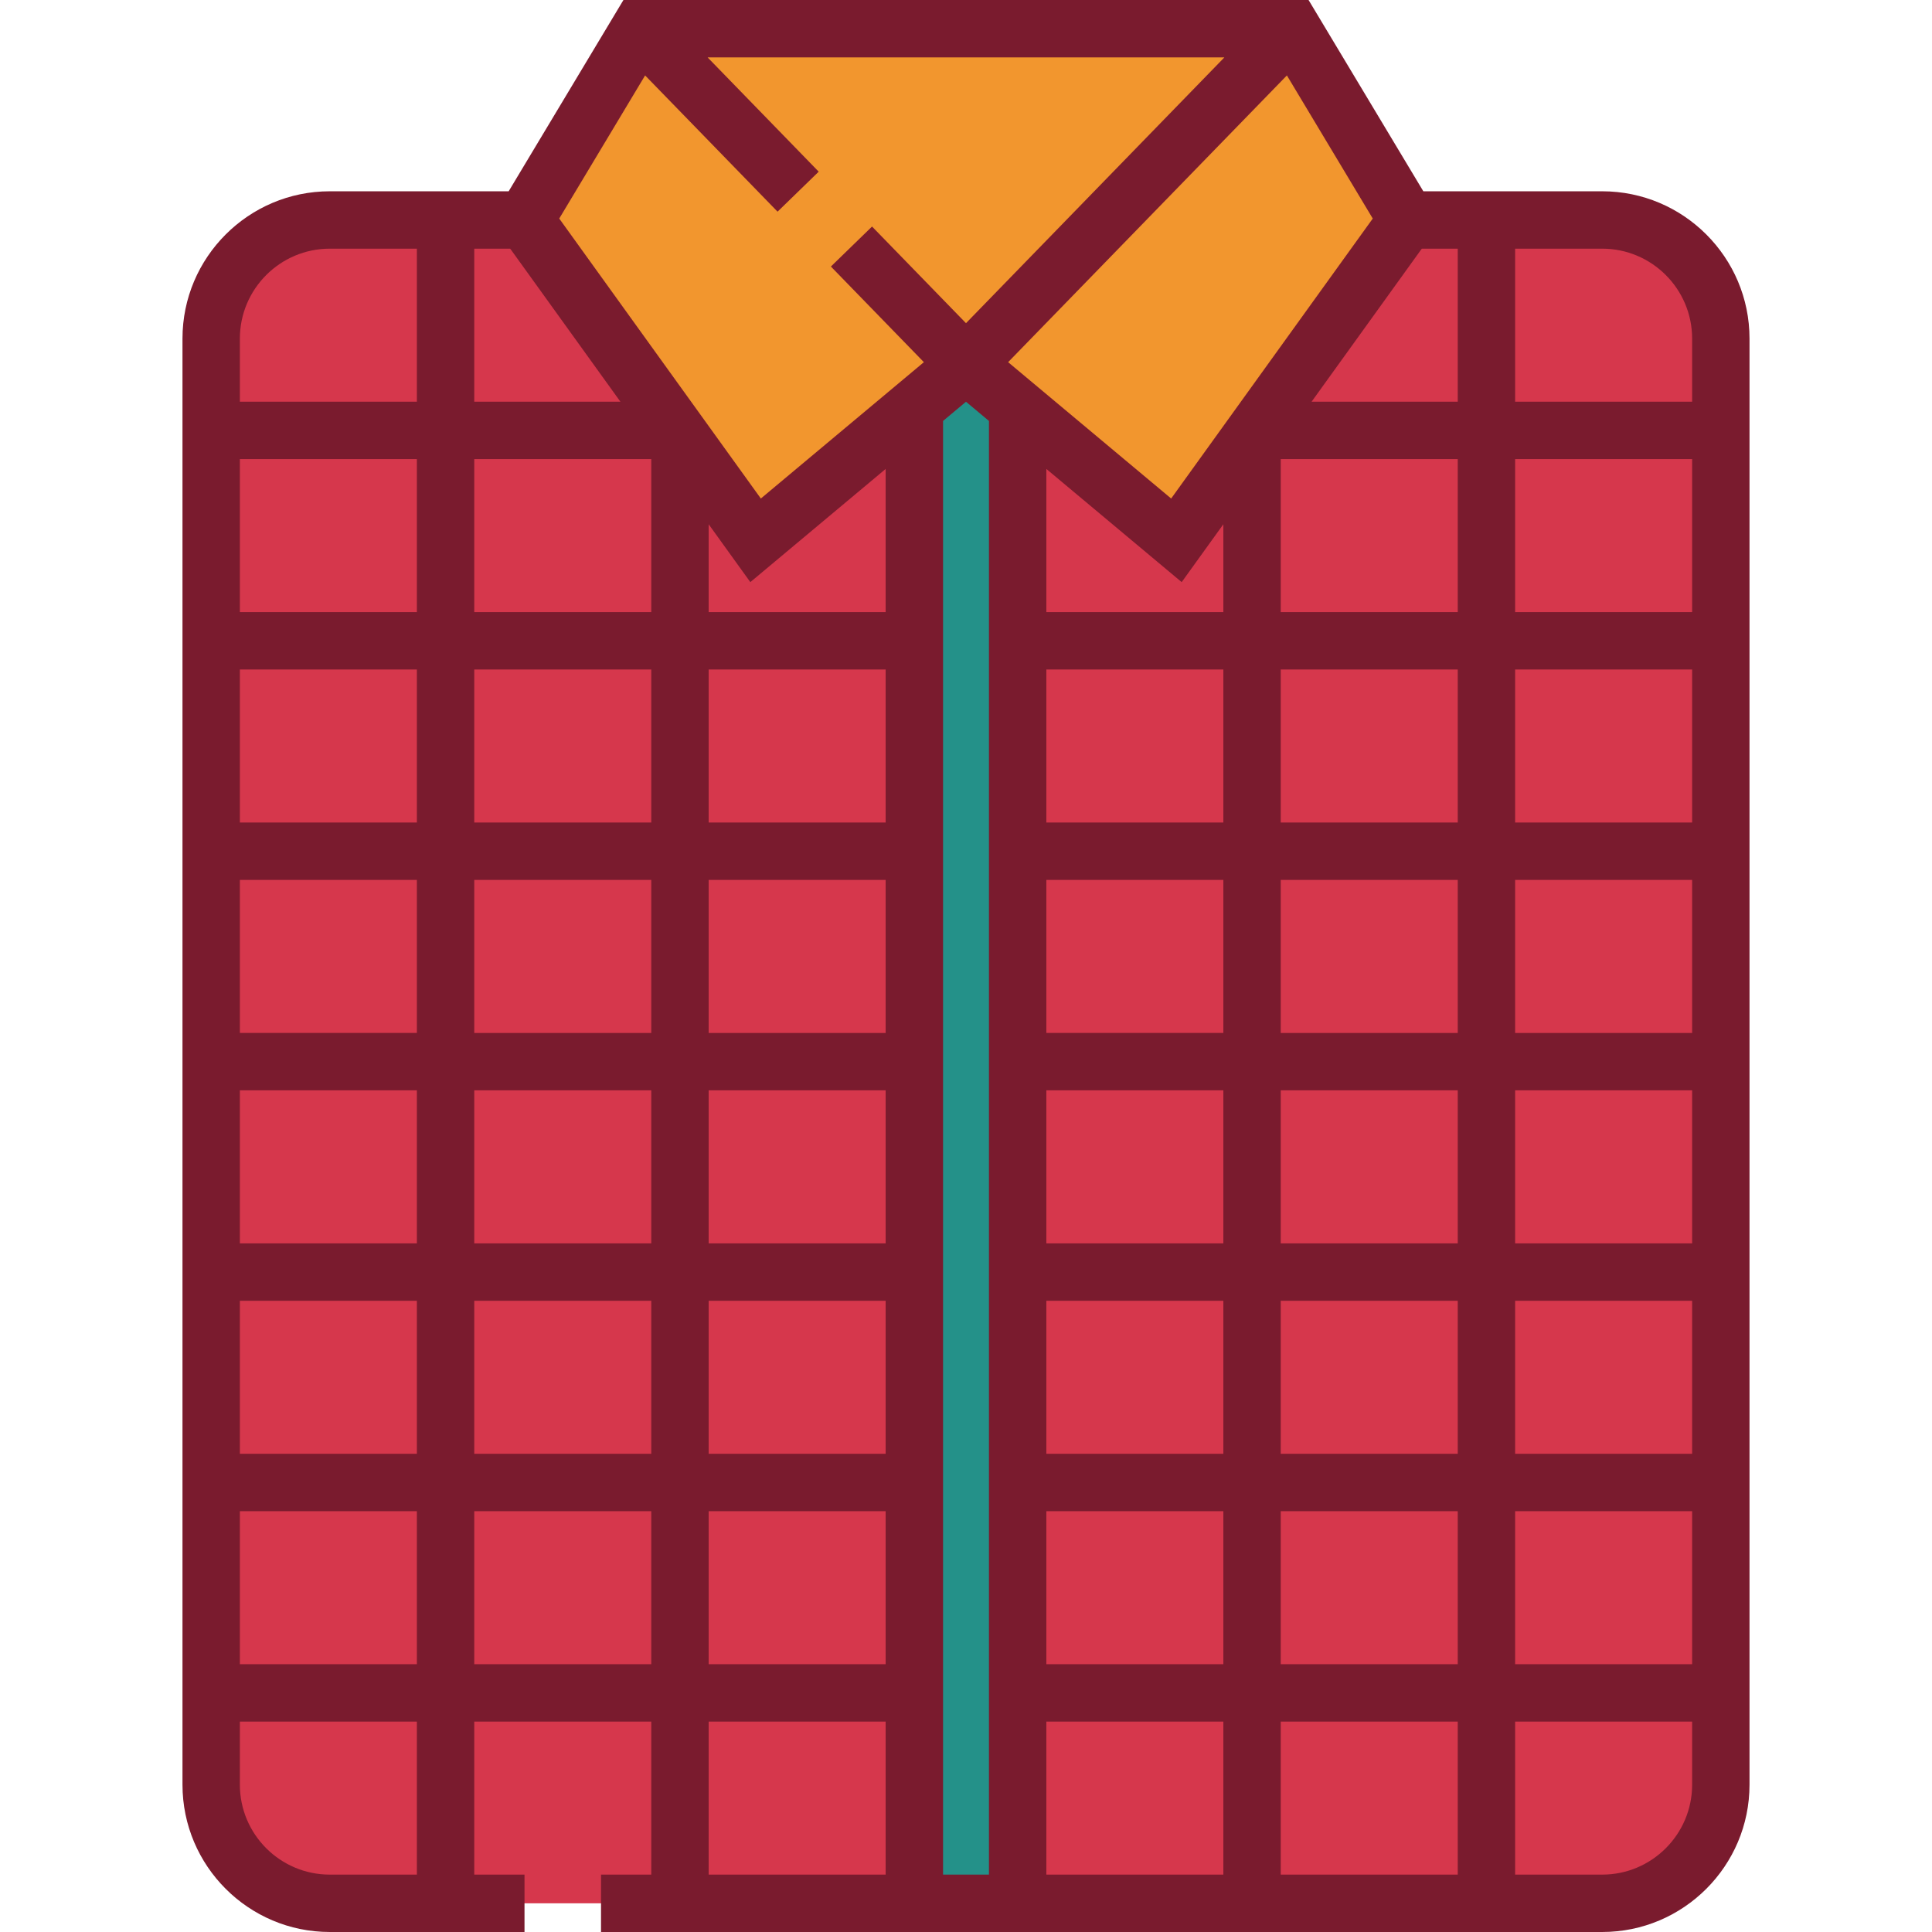 <?xml version="1.0" encoding="iso-8859-1"?>
<!-- Uploaded to: SVG Repo, www.svgrepo.com, Generator: SVG Repo Mixer Tools -->
<svg height="800px" width="800px" version="1.1" id="Layer_1" xmlns="http://www.w3.org/2000/svg" xmlns:xlink="http://www.w3.org/1999/xlink" 
	 viewBox="0 0 512 512" xml:space="preserve">
<path style="fill:#D6374C;" d="M424.606,504.396c17.358,0,31.43-14.071,31.43-31.43V89.727c0-17.358-14.071-31.43-31.43-31.43
	h-51.713l-61.13,84.894l-55.762-46.638l-55.762,46.638l-61.13-84.894H87.394c-17.358,0-31.43,14.071-31.43,31.43v383.24
	c0,17.358,14.071,31.43,31.43,31.43H424.606z"/>
<polygon style="fill:#F2962E;" points="342.477,7.604 169.524,7.604 139.108,58.297 200.238,143.191 256.001,96.553 
	311.763,143.191 372.893,58.297 "/>
<polygon style="fill:#249189;" points="256.001,96.553 242.313,108.001 242.313,504.396 269.688,504.396 269.688,108.001 "/>
<path style="fill:#7A1B2E;" d="M424.607,50.693h-47.408L346.783,0H165.218l-30.416,50.693H87.394
	c-21.523,0-39.034,17.51-39.034,39.034v383.24c0,21.523,17.51,39.034,39.034,39.034H139v-15.208h-13.315v-40.554h46.908v40.554
	h-13.316V512h75.431h42.582h147.315c21.523,0,39.034-17.51,39.034-39.034V89.727C463.64,68.203,446.13,50.693,424.607,50.693z
	 M448.432,89.727v16.729h-46.909V65.901h23.084C437.744,65.901,448.432,76.589,448.432,89.727z M339.407,441.03v-40.554h46.908
	v40.554H339.407z M386.315,456.238v40.554h-46.908v-40.554H386.315z M63.569,385.267v-40.554h46.908v40.554H63.569z
	 M110.477,400.475v40.554H63.569v-40.554H110.477z M206.061,56.094l10.904-10.6l-29.444-30.286h136.957l-68.478,70.437
	l-24.899-25.611l-10.904,10.6l24.639,25.345l-10.126,8.47l0,0l-33.078,27.665l-53.426-74.196l22.756-37.928L206.061,56.094z
	 M277.292,177.426H324.2v40.554h-46.908V177.426z M277.292,233.188H324.2v40.554h-46.908V233.188z M277.292,288.951H324.2v40.554
	h-46.908V288.951z M277.292,344.713H324.2v40.554h-46.908V344.713z M339.407,344.713h46.908v40.554h-46.908V344.713z
	 M339.407,329.505v-40.554h46.908v40.554H339.407z M339.407,273.743v-40.554h46.908v40.554H339.407z M339.407,217.98v-40.554h46.908
	v40.554H339.407z M339.407,162.218v-40.554h46.908v40.554H339.407z M347.586,106.455l29.202-40.554h9.527v40.554H347.586z
	 M310.37,132.113l-33.078-27.665l0,0l-10.126-8.47l73.876-75.989l22.756,37.927L310.37,132.113z M164.415,106.455h-38.731V65.901
	h9.528L164.415,106.455z M172.593,121.663v40.554h-46.908v-40.554H172.593z M234.709,329.505h-46.908v-40.554h46.908V329.505z
	 M172.593,288.951v40.554h-46.908v-40.554H172.593z M125.685,273.743v-40.554h46.908v40.554H125.685z M234.709,273.743h-46.908
	v-40.554h46.908V273.743z M234.709,217.98h-46.908v-40.554h46.908V217.98z M172.593,217.98h-46.908v-40.554h46.908V217.98z
	 M110.477,162.218H63.569v-40.554h46.908V162.218z M110.477,177.426v40.554H63.569v-40.554H110.477z M110.477,233.188v40.554H63.569
	v-40.554H110.477z M110.477,288.951v40.554H63.569v-40.554H110.477z M125.685,344.713h46.908v40.554h-46.908V344.713z
	 M187.801,344.713h46.908v40.554h-46.908V344.713z M234.709,400.475v40.554h-46.908v-40.554H234.709z M234.709,162.218h-46.908
	v-23.285l11.044,15.337l35.864-29.996V162.218z M313.156,154.269l11.044-15.337v23.285h-46.908v-37.945L313.156,154.269z
	 M277.292,400.475H324.2v40.554h-46.908V400.475z M401.523,400.475h46.909v40.554h-46.909V400.475z M401.523,385.267v-40.554h46.909
	v40.554H401.523z M401.523,329.505v-40.554h46.909v40.554H401.523z M401.523,273.743v-40.554h46.909v40.554H401.523z
	 M401.523,217.98v-40.554h46.909v40.554H401.523z M401.523,162.218v-40.554h46.909v40.554H401.523z M87.394,65.901h23.083v40.554
	H63.569V89.727C63.569,76.589,74.257,65.901,87.394,65.901z M110.477,496.792H87.394c-13.138,0-23.826-10.688-23.826-23.826v-16.729
	h46.908C110.477,456.238,110.477,496.792,110.477,496.792z M125.685,441.03v-40.554h46.908v40.554H125.685z M187.801,496.792
	v-40.554h46.908v40.554H187.801z M249.917,496.792V111.554l6.083-5.089l6.083,5.089v385.238H249.917z M277.292,456.238H324.2v40.554
	h-46.908V456.238z M424.607,496.792h-23.084v-40.554h46.909v16.729C448.432,486.104,437.744,496.792,424.607,496.792z"/>
</svg>
